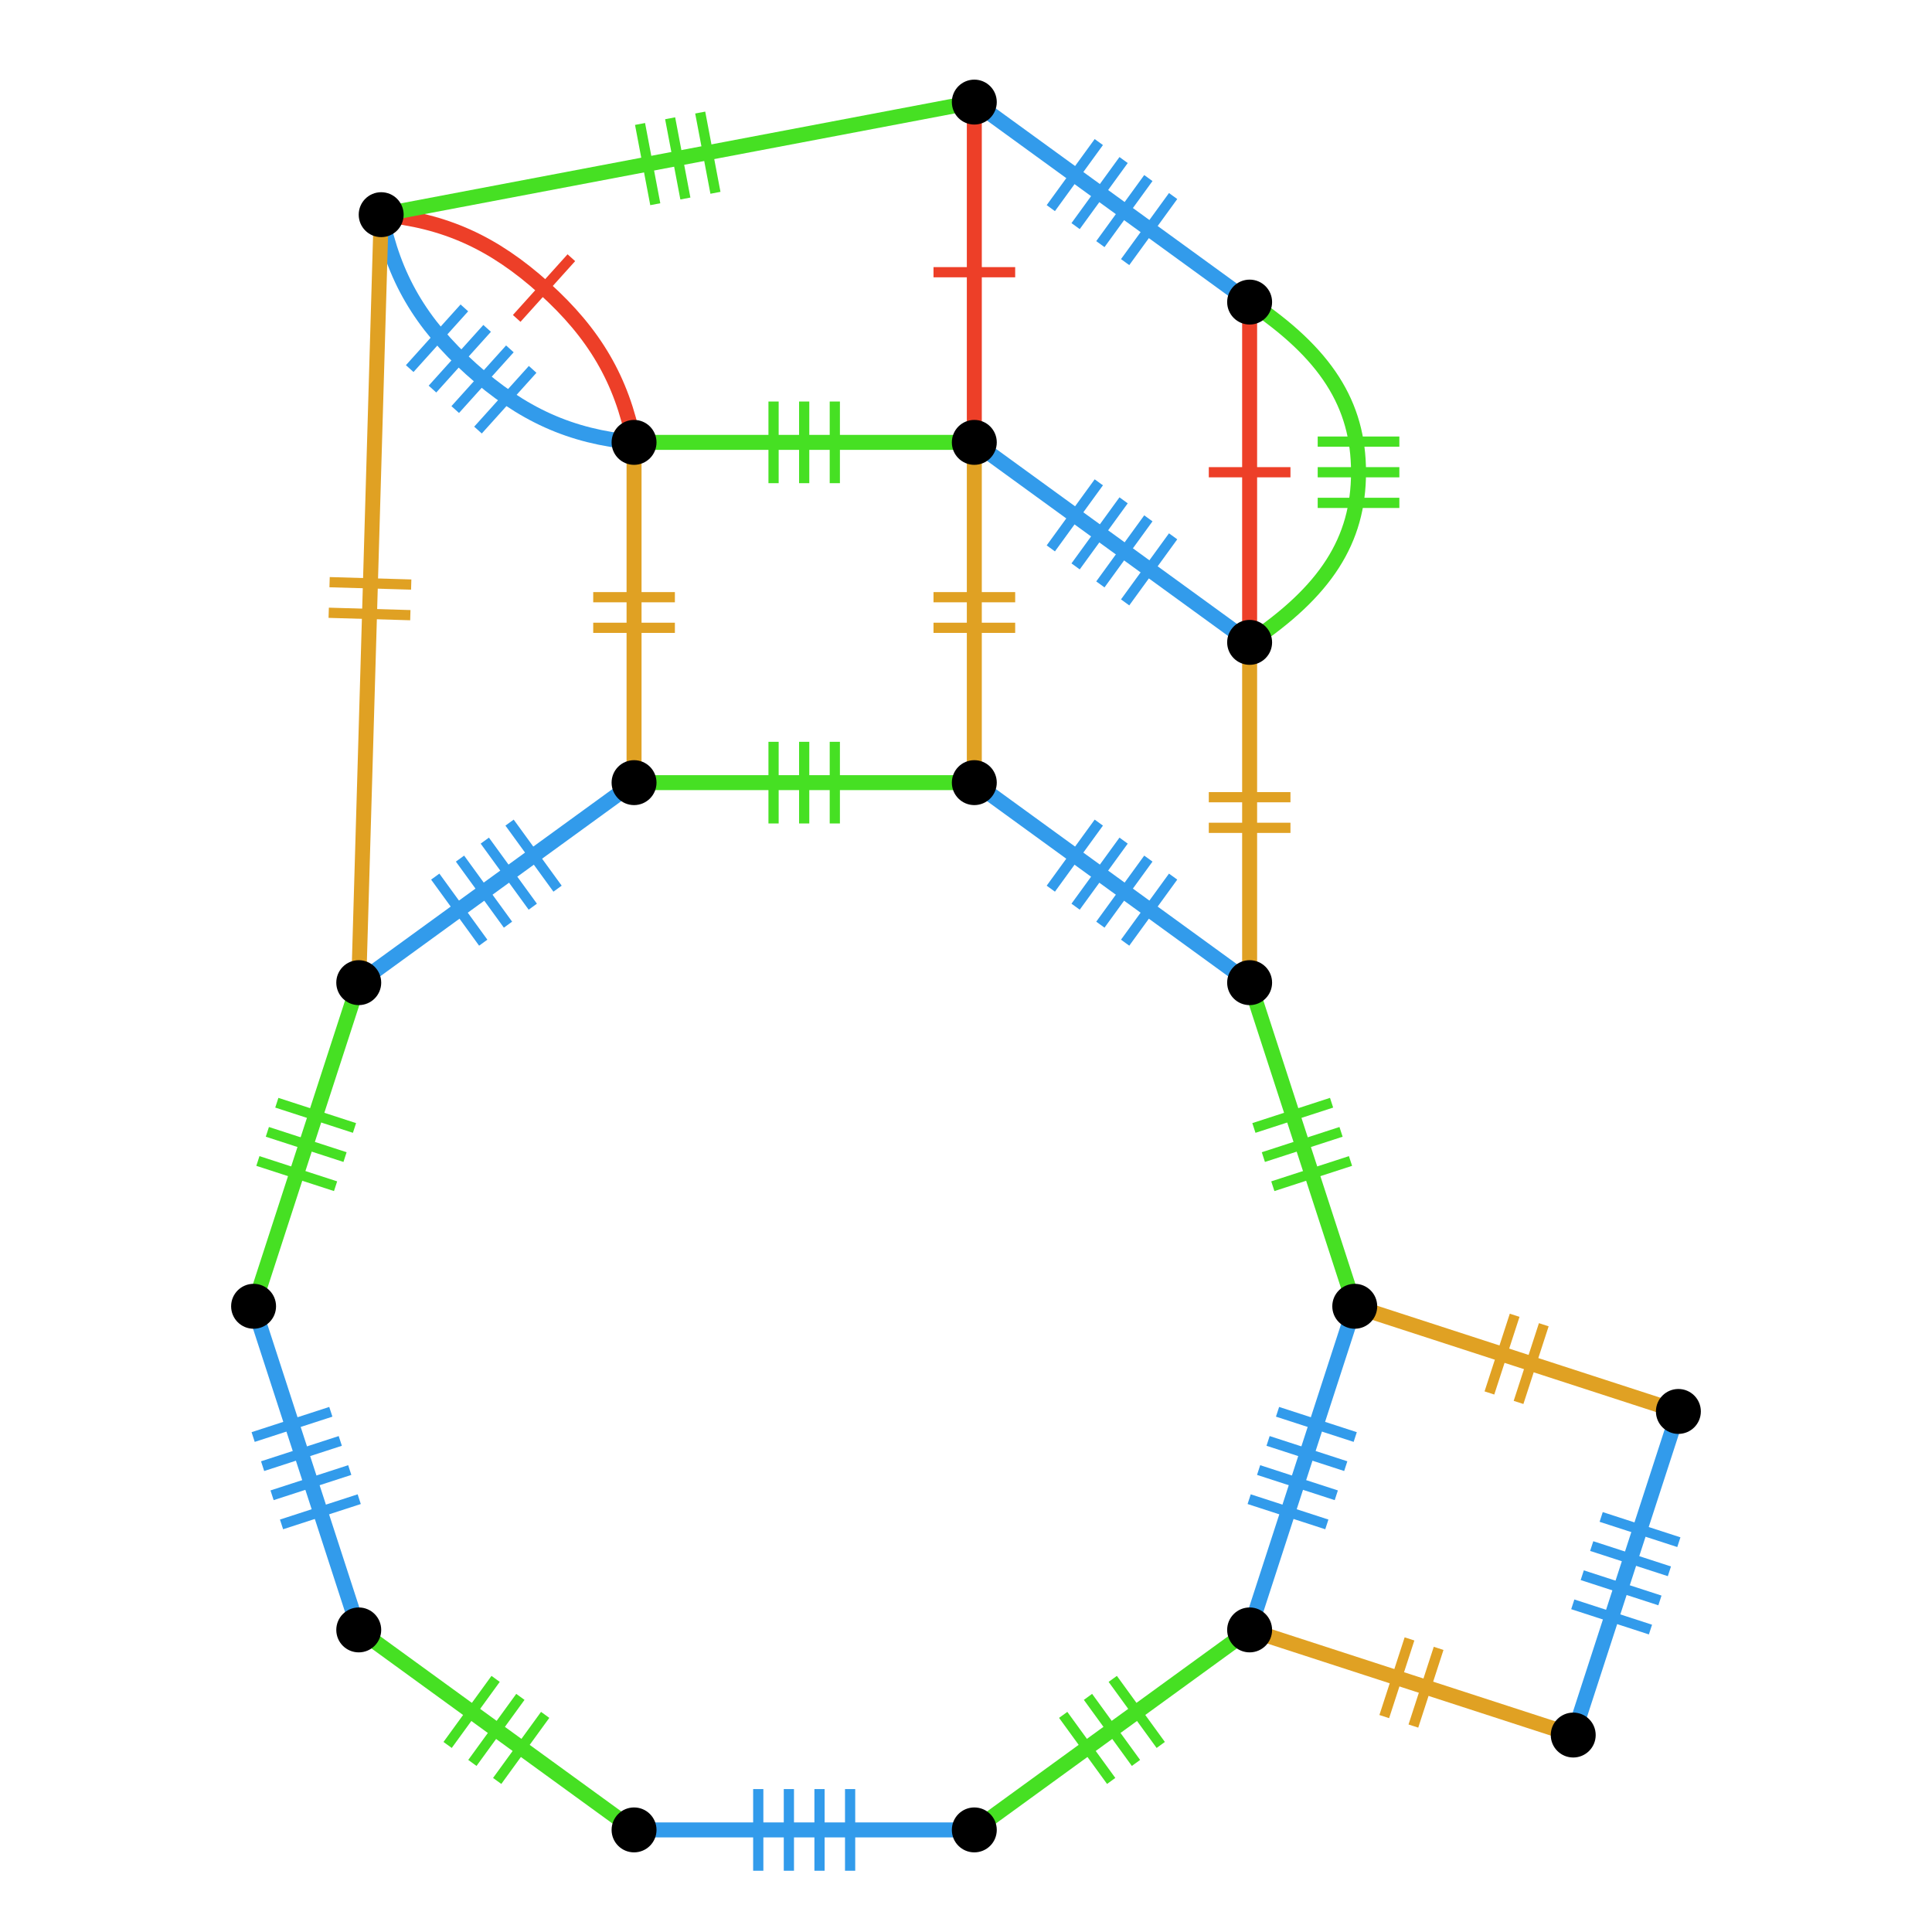 <?xml version="1.0" encoding="UTF-8"?>
<svg xmlns="http://www.w3.org/2000/svg" xmlns:xlink="http://www.w3.org/1999/xlink" width="256pt" height="256pt" viewBox="0 0 256 256" version="1.1">
<g id="surface1383">
<path style="fill:none;stroke-width:1.353;stroke-linecap:butt;stroke-linejoin:miter;stroke:rgb(27.451%,87.843%,13.725%);stroke-opacity:1;stroke-miterlimit:10;" d="M 176.441 146.117 L 166.148 149.461 "/>
<path style="fill:none;stroke-width:1.353;stroke-linecap:butt;stroke-linejoin:miter;stroke:rgb(27.451%,87.843%,13.725%);stroke-opacity:1;stroke-miterlimit:10;" d="M 177.695 149.977 L 167.402 153.32 "/>
<path style="fill:none;stroke-width:1.353;stroke-linecap:butt;stroke-linejoin:miter;stroke:rgb(27.451%,87.843%,13.725%);stroke-opacity:1;stroke-miterlimit:10;" d="M 178.949 153.836 L 168.656 157.18 "/>
<path style="fill:none;stroke-width:1.984;stroke-linecap:butt;stroke-linejoin:miter;stroke:rgb(27.451%,87.843%,13.725%);stroke-opacity:1;stroke-miterlimit:10;" d="M 179.516 173.09 C 177.426 166.656 175.336 160.227 172.551 151.648 C 169.766 143.07 167.676 136.641 165.586 130.207 "/>
<path style="fill:none;stroke-width:1.353;stroke-linecap:butt;stroke-linejoin:miter;stroke:rgb(19.608%,60.784%,92.157%);stroke-opacity:1;stroke-miterlimit:10;" d="M 145.598 109 L 139.238 117.754 "/>
<path style="fill:none;stroke-width:1.353;stroke-linecap:butt;stroke-linejoin:miter;stroke:rgb(19.608%,60.784%,92.157%);stroke-opacity:1;stroke-miterlimit:10;" d="M 148.883 111.387 L 142.523 120.141 "/>
<path style="fill:none;stroke-width:1.353;stroke-linecap:butt;stroke-linejoin:miter;stroke:rgb(19.608%,60.784%,92.157%);stroke-opacity:1;stroke-miterlimit:10;" d="M 152.164 113.77 L 145.805 122.523 "/>
<path style="fill:none;stroke-width:1.353;stroke-linecap:butt;stroke-linejoin:miter;stroke:rgb(19.608%,60.784%,92.157%);stroke-opacity:1;stroke-miterlimit:10;" d="M 155.445 116.156 L 149.086 124.91 "/>
<path style="fill:none;stroke-width:1.984;stroke-linecap:butt;stroke-linejoin:miter;stroke:rgb(19.608%,60.784%,92.157%);stroke-opacity:1;stroke-miterlimit:10;" d="M 165.582 130.207 C 160.109 126.23 154.641 122.258 147.344 116.957 C 140.047 111.656 134.578 107.68 129.105 103.707 "/>
<path style="fill:none;stroke-width:1.353;stroke-linecap:butt;stroke-linejoin:miter;stroke:rgb(27.451%,87.843%,13.725%);stroke-opacity:1;stroke-miterlimit:10;" d="M 102.5 98.293 L 102.5 109.113 "/>
<path style="fill:none;stroke-width:1.353;stroke-linecap:butt;stroke-linejoin:miter;stroke:rgb(27.451%,87.843%,13.725%);stroke-opacity:1;stroke-miterlimit:10;" d="M 106.559 98.293 L 106.559 109.113 "/>
<path style="fill:none;stroke-width:1.353;stroke-linecap:butt;stroke-linejoin:miter;stroke:rgb(27.451%,87.843%,13.725%);stroke-opacity:1;stroke-miterlimit:10;" d="M 110.617 98.293 L 110.617 109.113 "/>
<path style="fill:none;stroke-width:1.984;stroke-linecap:butt;stroke-linejoin:miter;stroke:rgb(27.451%,87.843%,13.725%);stroke-opacity:1;stroke-miterlimit:10;" d="M 129.102 103.703 C 122.34 103.703 115.574 103.703 106.559 103.703 C 97.539 103.703 90.777 103.703 84.016 103.703 "/>
<path style="fill:none;stroke-width:1.353;stroke-linecap:butt;stroke-linejoin:miter;stroke:rgb(19.608%,60.784%,92.157%);stroke-opacity:1;stroke-miterlimit:10;" d="M 57.672 116.156 L 64.031 124.91 "/>
<path style="fill:none;stroke-width:1.353;stroke-linecap:butt;stroke-linejoin:miter;stroke:rgb(19.608%,60.784%,92.157%);stroke-opacity:1;stroke-miterlimit:10;" d="M 60.953 113.77 L 67.312 122.523 "/>
<path style="fill:none;stroke-width:1.353;stroke-linecap:butt;stroke-linejoin:miter;stroke:rgb(19.608%,60.784%,92.157%);stroke-opacity:1;stroke-miterlimit:10;" d="M 64.238 111.387 L 70.598 120.141 "/>
<path style="fill:none;stroke-width:1.353;stroke-linecap:butt;stroke-linejoin:miter;stroke:rgb(19.608%,60.784%,92.157%);stroke-opacity:1;stroke-miterlimit:10;" d="M 67.52 109 L 73.879 117.754 "/>
<path style="fill:none;stroke-width:1.984;stroke-linecap:butt;stroke-linejoin:miter;stroke:rgb(19.608%,60.784%,92.157%);stroke-opacity:1;stroke-miterlimit:10;" d="M 84.016 103.703 C 78.543 107.68 73.074 111.652 65.777 116.953 C 58.48 122.254 53.012 126.23 47.539 130.203 "/>
<path style="fill:none;stroke-width:1.353;stroke-linecap:butt;stroke-linejoin:miter;stroke:rgb(27.451%,87.843%,13.725%);stroke-opacity:1;stroke-miterlimit:10;" d="M 34.172 153.836 L 44.465 157.18 "/>
<path style="fill:none;stroke-width:1.353;stroke-linecap:butt;stroke-linejoin:miter;stroke:rgb(27.451%,87.843%,13.725%);stroke-opacity:1;stroke-miterlimit:10;" d="M 35.426 149.977 L 45.719 153.32 "/>
<path style="fill:none;stroke-width:1.353;stroke-linecap:butt;stroke-linejoin:miter;stroke:rgb(27.451%,87.843%,13.725%);stroke-opacity:1;stroke-miterlimit:10;" d="M 36.68 146.117 L 46.973 149.461 "/>
<path style="fill:none;stroke-width:1.984;stroke-linecap:butt;stroke-linejoin:miter;stroke:rgb(27.451%,87.843%,13.725%);stroke-opacity:1;stroke-miterlimit:10;" d="M 47.535 130.207 C 45.445 136.641 43.355 143.07 40.57 151.648 C 37.785 160.227 35.695 166.656 33.605 173.09 "/>
<path style="fill:none;stroke-width:1.353;stroke-linecap:butt;stroke-linejoin:miter;stroke:rgb(19.608%,60.784%,92.157%);stroke-opacity:1;stroke-miterlimit:10;" d="M 37.305 201.992 L 47.598 198.648 "/>
<path style="fill:none;stroke-width:1.353;stroke-linecap:butt;stroke-linejoin:miter;stroke:rgb(19.608%,60.784%,92.157%);stroke-opacity:1;stroke-miterlimit:10;" d="M 36.051 198.133 L 46.344 194.789 "/>
<path style="fill:none;stroke-width:1.353;stroke-linecap:butt;stroke-linejoin:miter;stroke:rgb(19.608%,60.784%,92.157%);stroke-opacity:1;stroke-miterlimit:10;" d="M 34.797 194.273 L 45.09 190.93 "/>
<path style="fill:none;stroke-width:1.353;stroke-linecap:butt;stroke-linejoin:miter;stroke:rgb(19.608%,60.784%,92.157%);stroke-opacity:1;stroke-miterlimit:10;" d="M 33.543 190.414 L 43.836 187.07 "/>
<path style="fill:none;stroke-width:1.984;stroke-linecap:butt;stroke-linejoin:miter;stroke:rgb(19.608%,60.784%,92.157%);stroke-opacity:1;stroke-miterlimit:10;" d="M 33.605 173.09 C 35.695 179.523 37.785 185.953 40.57 194.531 C 43.355 203.109 45.445 209.539 47.535 215.973 "/>
<path style="fill:none;stroke-width:1.353;stroke-linecap:butt;stroke-linejoin:miter;stroke:rgb(27.451%,87.843%,13.725%);stroke-opacity:1;stroke-miterlimit:10;" d="M 65.879 235.984 L 72.238 227.23 "/>
<path style="fill:none;stroke-width:1.353;stroke-linecap:butt;stroke-linejoin:miter;stroke:rgb(27.451%,87.843%,13.725%);stroke-opacity:1;stroke-miterlimit:10;" d="M 62.594 233.598 L 68.953 224.844 "/>
<path style="fill:none;stroke-width:1.353;stroke-linecap:butt;stroke-linejoin:miter;stroke:rgb(27.451%,87.843%,13.725%);stroke-opacity:1;stroke-miterlimit:10;" d="M 59.312 231.215 L 65.672 222.461 "/>
<path style="fill:none;stroke-width:1.984;stroke-linecap:butt;stroke-linejoin:miter;stroke:rgb(27.451%,87.843%,13.725%);stroke-opacity:1;stroke-miterlimit:10;" d="M 47.535 215.973 C 53.008 219.949 58.477 223.922 65.773 229.223 C 73.07 234.523 78.539 238.5 84.012 242.473 "/>
<path style="fill:none;stroke-width:1.353;stroke-linecap:butt;stroke-linejoin:miter;stroke:rgb(19.608%,60.784%,92.157%);stroke-opacity:1;stroke-miterlimit:10;" d="M 112.645 247.883 L 112.645 237.062 "/>
<path style="fill:none;stroke-width:1.353;stroke-linecap:butt;stroke-linejoin:miter;stroke:rgb(19.608%,60.784%,92.157%);stroke-opacity:1;stroke-miterlimit:10;" d="M 108.59 247.883 L 108.59 237.062 "/>
<path style="fill:none;stroke-width:1.353;stroke-linecap:butt;stroke-linejoin:miter;stroke:rgb(19.608%,60.784%,92.157%);stroke-opacity:1;stroke-miterlimit:10;" d="M 104.531 247.883 L 104.531 237.062 "/>
<path style="fill:none;stroke-width:1.353;stroke-linecap:butt;stroke-linejoin:miter;stroke:rgb(19.608%,60.784%,92.157%);stroke-opacity:1;stroke-miterlimit:10;" d="M 100.473 247.883 L 100.473 237.062 "/>
<path style="fill:none;stroke-width:1.984;stroke-linecap:butt;stroke-linejoin:miter;stroke:rgb(19.608%,60.784%,92.157%);stroke-opacity:1;stroke-miterlimit:10;" d="M 84.016 242.473 C 90.777 242.473 97.543 242.473 106.559 242.473 C 115.578 242.473 122.34 242.473 129.102 242.473 "/>
<path style="fill:none;stroke-width:1.353;stroke-linecap:butt;stroke-linejoin:miter;stroke:rgb(27.451%,87.843%,13.725%);stroke-opacity:1;stroke-miterlimit:10;" d="M 153.805 231.215 L 147.445 222.461 "/>
<path style="fill:none;stroke-width:1.353;stroke-linecap:butt;stroke-linejoin:miter;stroke:rgb(27.451%,87.843%,13.725%);stroke-opacity:1;stroke-miterlimit:10;" d="M 150.523 233.598 L 144.164 224.844 "/>
<path style="fill:none;stroke-width:1.353;stroke-linecap:butt;stroke-linejoin:miter;stroke:rgb(27.451%,87.843%,13.725%);stroke-opacity:1;stroke-miterlimit:10;" d="M 147.238 235.984 L 140.879 227.23 "/>
<path style="fill:none;stroke-width:1.984;stroke-linecap:butt;stroke-linejoin:miter;stroke:rgb(27.451%,87.843%,13.725%);stroke-opacity:1;stroke-miterlimit:10;" d="M 129.102 242.473 C 134.574 238.496 140.043 234.523 147.34 229.223 C 154.637 223.922 160.105 219.945 165.578 215.973 "/>
<path style="fill:none;stroke-width:1.353;stroke-linecap:butt;stroke-linejoin:miter;stroke:rgb(19.608%,60.784%,92.157%);stroke-opacity:1;stroke-miterlimit:10;" d="M 179.574 190.414 L 169.281 187.07 "/>
<path style="fill:none;stroke-width:1.353;stroke-linecap:butt;stroke-linejoin:miter;stroke:rgb(19.608%,60.784%,92.157%);stroke-opacity:1;stroke-miterlimit:10;" d="M 178.32 194.273 L 168.027 190.93 "/>
<path style="fill:none;stroke-width:1.353;stroke-linecap:butt;stroke-linejoin:miter;stroke:rgb(19.608%,60.784%,92.157%);stroke-opacity:1;stroke-miterlimit:10;" d="M 177.066 198.133 L 166.773 194.789 "/>
<path style="fill:none;stroke-width:1.353;stroke-linecap:butt;stroke-linejoin:miter;stroke:rgb(19.608%,60.784%,92.157%);stroke-opacity:1;stroke-miterlimit:10;" d="M 175.812 201.992 L 165.52 198.648 "/>
<path style="fill:none;stroke-width:1.984;stroke-linecap:butt;stroke-linejoin:miter;stroke:rgb(19.608%,60.784%,92.157%);stroke-opacity:1;stroke-miterlimit:10;" d="M 165.582 215.973 C 167.672 209.539 169.762 203.109 172.547 194.531 C 175.332 185.953 177.422 179.523 179.512 173.09 "/>
<path style="fill:none;stroke-width:1.353;stroke-linecap:butt;stroke-linejoin:miter;stroke:rgb(87.843%,63.137%,13.725%);stroke-opacity:1;stroke-miterlimit:10;" d="M 170.992 105.633 L 160.172 105.633 "/>
<path style="fill:none;stroke-width:1.353;stroke-linecap:butt;stroke-linejoin:miter;stroke:rgb(87.843%,63.137%,13.725%);stroke-opacity:1;stroke-miterlimit:10;" d="M 170.992 109.691 L 160.172 109.691 "/>
<path style="fill:none;stroke-width:1.984;stroke-linecap:butt;stroke-linejoin:miter;stroke:rgb(87.843%,63.137%,13.725%);stroke-opacity:1;stroke-miterlimit:10;" d="M 165.582 130.207 C 165.582 123.445 165.582 116.68 165.582 107.664 C 165.582 98.645 165.582 91.883 165.582 85.121 "/>
<path style="fill:none;stroke-width:1.353;stroke-linecap:butt;stroke-linejoin:miter;stroke:rgb(19.608%,60.784%,92.157%);stroke-opacity:1;stroke-miterlimit:10;" d="M 145.598 63.91 L 139.238 72.664 "/>
<path style="fill:none;stroke-width:1.353;stroke-linecap:butt;stroke-linejoin:miter;stroke:rgb(19.608%,60.784%,92.157%);stroke-opacity:1;stroke-miterlimit:10;" d="M 148.883 66.297 L 142.523 75.051 "/>
<path style="fill:none;stroke-width:1.353;stroke-linecap:butt;stroke-linejoin:miter;stroke:rgb(19.608%,60.784%,92.157%);stroke-opacity:1;stroke-miterlimit:10;" d="M 152.164 68.684 L 145.805 77.438 "/>
<path style="fill:none;stroke-width:1.353;stroke-linecap:butt;stroke-linejoin:miter;stroke:rgb(19.608%,60.784%,92.157%);stroke-opacity:1;stroke-miterlimit:10;" d="M 155.445 71.066 L 149.086 79.82 "/>
<path style="fill:none;stroke-width:1.984;stroke-linecap:butt;stroke-linejoin:miter;stroke:rgb(19.608%,60.784%,92.157%);stroke-opacity:1;stroke-miterlimit:10;" d="M 165.582 85.117 C 160.109 81.141 154.641 77.168 147.344 71.867 C 140.047 66.566 134.578 62.59 129.105 58.617 "/>
<path style="fill:none;stroke-width:1.353;stroke-linecap:butt;stroke-linejoin:miter;stroke:rgb(27.451%,87.843%,13.725%);stroke-opacity:1;stroke-miterlimit:10;" d="M 102.5 53.203 L 102.5 64.023 "/>
<path style="fill:none;stroke-width:1.353;stroke-linecap:butt;stroke-linejoin:miter;stroke:rgb(27.451%,87.843%,13.725%);stroke-opacity:1;stroke-miterlimit:10;" d="M 106.559 53.203 L 106.559 64.023 "/>
<path style="fill:none;stroke-width:1.353;stroke-linecap:butt;stroke-linejoin:miter;stroke:rgb(27.451%,87.843%,13.725%);stroke-opacity:1;stroke-miterlimit:10;" d="M 110.617 53.203 L 110.617 64.023 "/>
<path style="fill:none;stroke-width:1.984;stroke-linecap:butt;stroke-linejoin:miter;stroke:rgb(27.451%,87.843%,13.725%);stroke-opacity:1;stroke-miterlimit:10;" d="M 129.102 58.617 C 122.34 58.617 115.574 58.617 106.559 58.617 C 97.539 58.617 90.777 58.617 84.016 58.617 "/>
<path style="fill:none;stroke-width:1.353;stroke-linecap:butt;stroke-linejoin:miter;stroke:rgb(87.843%,63.137%,13.725%);stroke-opacity:1;stroke-miterlimit:10;" d="M 134.516 79.133 L 123.695 79.133 "/>
<path style="fill:none;stroke-width:1.353;stroke-linecap:butt;stroke-linejoin:miter;stroke:rgb(87.843%,63.137%,13.725%);stroke-opacity:1;stroke-miterlimit:10;" d="M 134.516 83.188 L 123.695 83.188 "/>
<path style="fill:none;stroke-width:1.984;stroke-linecap:butt;stroke-linejoin:miter;stroke:rgb(87.843%,63.137%,13.725%);stroke-opacity:1;stroke-miterlimit:10;" d="M 129.102 103.703 C 129.102 96.941 129.102 90.176 129.102 81.16 C 129.102 72.141 129.102 65.379 129.102 58.617 "/>
<path style="fill:none;stroke-width:1.353;stroke-linecap:butt;stroke-linejoin:miter;stroke:rgb(87.843%,63.137%,13.725%);stroke-opacity:1;stroke-miterlimit:10;" d="M 89.426 79.133 L 78.605 79.133 "/>
<path style="fill:none;stroke-width:1.353;stroke-linecap:butt;stroke-linejoin:miter;stroke:rgb(87.843%,63.137%,13.725%);stroke-opacity:1;stroke-miterlimit:10;" d="M 89.426 83.188 L 78.605 83.188 "/>
<path style="fill:none;stroke-width:1.984;stroke-linecap:butt;stroke-linejoin:miter;stroke:rgb(87.843%,63.137%,13.725%);stroke-opacity:1;stroke-miterlimit:10;" d="M 84.016 103.703 C 84.016 96.941 84.016 90.176 84.016 81.16 C 84.016 72.141 84.016 65.379 84.016 58.617 "/>
<path style="fill:none;stroke-width:1.353;stroke-linecap:butt;stroke-linejoin:miter;stroke:rgb(92.941%,24.706%,15.686%);stroke-opacity:1;stroke-miterlimit:10;" d="M 170.992 62.574 L 160.172 62.574 "/>
<path style="fill:none;stroke-width:1.984;stroke-linecap:butt;stroke-linejoin:miter;stroke:rgb(92.941%,24.706%,15.686%);stroke-opacity:1;stroke-miterlimit:10;" d="M 165.582 85.117 C 165.582 78.355 165.582 71.59 165.582 62.574 C 165.582 53.555 165.582 46.793 165.582 40.031 "/>
<path style="fill:none;stroke-width:1.353;stroke-linecap:butt;stroke-linejoin:miter;stroke:rgb(27.451%,87.843%,13.725%);stroke-opacity:1;stroke-miterlimit:10;" d="M 185.422 58.516 L 174.602 58.516 "/>
<path style="fill:none;stroke-width:1.353;stroke-linecap:butt;stroke-linejoin:miter;stroke:rgb(27.451%,87.843%,13.725%);stroke-opacity:1;stroke-miterlimit:10;" d="M 185.422 62.574 L 174.602 62.574 "/>
<path style="fill:none;stroke-width:1.353;stroke-linecap:butt;stroke-linejoin:miter;stroke:rgb(27.451%,87.843%,13.725%);stroke-opacity:1;stroke-miterlimit:10;" d="M 185.422 66.633 L 174.602 66.633 "/>
<path style="fill:none;stroke-width:1.984;stroke-linecap:butt;stroke-linejoin:miter;stroke:rgb(27.451%,87.843%,13.725%);stroke-opacity:1;stroke-miterlimit:10;" d="M 165.582 85.117 C 175.684 78.355 180.012 71.59 180.012 62.574 C 180.012 53.555 175.684 46.793 165.582 40.031 "/>
<path style="fill:none;stroke-width:1.353;stroke-linecap:butt;stroke-linejoin:miter;stroke:rgb(19.608%,60.784%,92.157%);stroke-opacity:1;stroke-miterlimit:10;" d="M 145.598 18.824 L 139.238 27.578 "/>
<path style="fill:none;stroke-width:1.353;stroke-linecap:butt;stroke-linejoin:miter;stroke:rgb(19.608%,60.784%,92.157%);stroke-opacity:1;stroke-miterlimit:10;" d="M 148.883 21.207 L 142.523 29.961 "/>
<path style="fill:none;stroke-width:1.353;stroke-linecap:butt;stroke-linejoin:miter;stroke:rgb(19.608%,60.784%,92.157%);stroke-opacity:1;stroke-miterlimit:10;" d="M 152.164 23.594 L 145.805 32.348 "/>
<path style="fill:none;stroke-width:1.353;stroke-linecap:butt;stroke-linejoin:miter;stroke:rgb(19.608%,60.784%,92.157%);stroke-opacity:1;stroke-miterlimit:10;" d="M 155.445 25.977 L 149.086 34.73 "/>
<path style="fill:none;stroke-width:1.984;stroke-linecap:butt;stroke-linejoin:miter;stroke:rgb(19.608%,60.784%,92.157%);stroke-opacity:1;stroke-miterlimit:10;" d="M 165.582 40.027 C 160.109 36.051 154.641 32.078 147.344 26.777 C 140.047 21.477 134.578 17.5 129.105 13.527 "/>
<path style="fill:none;stroke-width:1.353;stroke-linecap:butt;stroke-linejoin:miter;stroke:rgb(92.941%,24.706%,15.686%);stroke-opacity:1;stroke-miterlimit:10;" d="M 134.516 36.07 L 123.695 36.07 "/>
<path style="fill:none;stroke-width:1.984;stroke-linecap:butt;stroke-linejoin:miter;stroke:rgb(92.941%,24.706%,15.686%);stroke-opacity:1;stroke-miterlimit:10;" d="M 129.102 58.617 C 129.102 51.855 129.102 45.09 129.102 36.074 C 129.102 27.055 129.102 20.293 129.102 13.531 "/>
<path style="fill:none;stroke-width:1.353;stroke-linecap:butt;stroke-linejoin:miter;stroke:rgb(92.941%,24.706%,15.686%);stroke-opacity:1;stroke-miterlimit:10;" d="M 75.707 34.148 L 68.465 42.191 "/>
<path style="fill:none;stroke-width:1.984;stroke-linecap:butt;stroke-linejoin:miter;stroke:rgb(92.941%,24.706%,15.686%);stroke-opacity:1;stroke-miterlimit:10;" d="M 84.016 58.617 C 82.367 50.34 78.789 44.203 72.09 38.172 C 65.387 32.137 58.914 29.219 50.508 28.449 "/>
<path style="fill:none;stroke-width:1.353;stroke-linecap:butt;stroke-linejoin:miter;stroke:rgb(19.608%,60.784%,92.157%);stroke-opacity:1;stroke-miterlimit:10;" d="M 61.531 40.797 L 54.289 48.84 "/>
<path style="fill:none;stroke-width:1.353;stroke-linecap:butt;stroke-linejoin:miter;stroke:rgb(19.608%,60.784%,92.157%);stroke-opacity:1;stroke-miterlimit:10;" d="M 64.547 43.512 L 57.305 51.555 "/>
<path style="fill:none;stroke-width:1.353;stroke-linecap:butt;stroke-linejoin:miter;stroke:rgb(19.608%,60.784%,92.157%);stroke-opacity:1;stroke-miterlimit:10;" d="M 67.562 46.227 L 60.32 54.27 "/>
<path style="fill:none;stroke-width:1.353;stroke-linecap:butt;stroke-linejoin:miter;stroke:rgb(19.608%,60.784%,92.157%);stroke-opacity:1;stroke-miterlimit:10;" d="M 70.578 48.945 L 63.336 56.988 "/>
<path style="fill:none;stroke-width:1.984;stroke-linecap:butt;stroke-linejoin:miter;stroke:rgb(19.608%,60.784%,92.157%);stroke-opacity:1;stroke-miterlimit:10;" d="M 84.016 58.617 C 75.609 57.844 69.137 54.926 62.434 48.895 C 55.73 42.859 52.152 36.727 50.508 28.449 "/>
<path style="fill:none;stroke-width:1.353;stroke-linecap:butt;stroke-linejoin:miter;stroke:rgb(27.451%,87.843%,13.725%);stroke-opacity:1;stroke-miterlimit:10;" d="M 84.809 16.426 L 86.828 27.059 "/>
<path style="fill:none;stroke-width:1.353;stroke-linecap:butt;stroke-linejoin:miter;stroke:rgb(27.451%,87.843%,13.725%);stroke-opacity:1;stroke-miterlimit:10;" d="M 88.797 15.672 L 90.816 26.305 "/>
<path style="fill:none;stroke-width:1.353;stroke-linecap:butt;stroke-linejoin:miter;stroke:rgb(27.451%,87.843%,13.725%);stroke-opacity:1;stroke-miterlimit:10;" d="M 92.781 14.914 L 94.801 25.547 "/>
<path style="fill:none;stroke-width:1.984;stroke-linecap:butt;stroke-linejoin:miter;stroke:rgb(27.451%,87.843%,13.725%);stroke-opacity:1;stroke-miterlimit:10;" d="M 129.102 13.527 C 117.312 15.766 105.523 18.004 89.805 20.988 C 74.086 23.973 62.297 26.211 50.508 28.449 "/>
<path style="fill:none;stroke-width:1.353;stroke-linecap:butt;stroke-linejoin:miter;stroke:rgb(87.843%,63.137%,13.725%);stroke-opacity:1;stroke-miterlimit:10;" d="M 43.555 81.195 L 54.371 81.512 "/>
<path style="fill:none;stroke-width:1.353;stroke-linecap:butt;stroke-linejoin:miter;stroke:rgb(87.843%,63.137%,13.725%);stroke-opacity:1;stroke-miterlimit:10;" d="M 43.672 77.141 L 54.488 77.457 "/>
<path style="fill:none;stroke-width:1.984;stroke-linecap:butt;stroke-linejoin:miter;stroke:rgb(87.843%,63.137%,13.725%);stroke-opacity:1;stroke-miterlimit:10;" d="M 50.508 28.445 C 50.062 43.711 49.617 58.973 49.023 79.324 C 48.43 99.676 47.984 114.941 47.539 130.203 "/>
<path style="fill:none;stroke-width:1.353;stroke-linecap:butt;stroke-linejoin:miter;stroke:rgb(87.843%,63.137%,13.725%);stroke-opacity:1;stroke-miterlimit:10;" d="M 187.281 228.711 L 190.625 218.418 "/>
<path style="fill:none;stroke-width:1.353;stroke-linecap:butt;stroke-linejoin:miter;stroke:rgb(87.843%,63.137%,13.725%);stroke-opacity:1;stroke-miterlimit:10;" d="M 183.422 227.457 L 186.766 217.164 "/>
<path style="fill:none;stroke-width:1.984;stroke-linecap:butt;stroke-linejoin:miter;stroke:rgb(87.843%,63.137%,13.725%);stroke-opacity:1;stroke-miterlimit:10;" d="M 165.582 215.973 C 172.016 218.062 178.445 220.152 187.023 222.938 C 195.602 225.723 202.031 227.812 208.465 229.902 "/>
<path style="fill:none;stroke-width:1.353;stroke-linecap:butt;stroke-linejoin:miter;stroke:rgb(19.608%,60.784%,92.157%);stroke-opacity:1;stroke-miterlimit:10;" d="M 222.457 204.348 L 212.164 201.004 "/>
<path style="fill:none;stroke-width:1.353;stroke-linecap:butt;stroke-linejoin:miter;stroke:rgb(19.608%,60.784%,92.157%);stroke-opacity:1;stroke-miterlimit:10;" d="M 221.203 208.207 L 210.91 204.863 "/>
<path style="fill:none;stroke-width:1.353;stroke-linecap:butt;stroke-linejoin:miter;stroke:rgb(19.608%,60.784%,92.157%);stroke-opacity:1;stroke-miterlimit:10;" d="M 219.949 212.066 L 209.656 208.723 "/>
<path style="fill:none;stroke-width:1.353;stroke-linecap:butt;stroke-linejoin:miter;stroke:rgb(19.608%,60.784%,92.157%);stroke-opacity:1;stroke-miterlimit:10;" d="M 218.695 215.926 L 208.402 212.582 "/>
<path style="fill:none;stroke-width:1.984;stroke-linecap:butt;stroke-linejoin:miter;stroke:rgb(19.608%,60.784%,92.157%);stroke-opacity:1;stroke-miterlimit:10;" d="M 208.465 229.902 C 210.555 223.469 212.645 217.039 215.43 208.461 C 218.215 199.883 220.305 193.453 222.395 187.02 "/>
<path style="fill:none;stroke-width:1.353;stroke-linecap:butt;stroke-linejoin:miter;stroke:rgb(87.843%,63.137%,13.725%);stroke-opacity:1;stroke-miterlimit:10;" d="M 200.699 174.281 L 197.355 184.574 "/>
<path style="fill:none;stroke-width:1.353;stroke-linecap:butt;stroke-linejoin:miter;stroke:rgb(87.843%,63.137%,13.725%);stroke-opacity:1;stroke-miterlimit:10;" d="M 204.559 175.535 L 201.215 185.828 "/>
<path style="fill:none;stroke-width:1.984;stroke-linecap:butt;stroke-linejoin:miter;stroke:rgb(87.843%,63.137%,13.725%);stroke-opacity:1;stroke-miterlimit:10;" d="M 222.395 187.023 C 215.961 184.934 209.531 182.844 200.953 180.059 C 192.375 177.273 185.945 175.184 179.512 173.094 "/>
<path style=" stroke:none;fill-rule:nonzero;fill:rgb(0%,0%,0%);fill-opacity:1;" d="M 225.371 187.023 C 225.371 185.379 224.039 184.047 222.395 184.047 C 220.75 184.047 219.418 185.379 219.418 187.023 C 219.418 188.668 220.75 190 222.395 190 C 224.039 190 225.371 188.668 225.371 187.023 Z M 225.371 187.023 "/>
<path style=" stroke:none;fill-rule:nonzero;fill:rgb(0%,0%,0%);fill-opacity:1;" d="M 211.438 229.902 C 211.438 228.258 210.105 226.926 208.461 226.926 C 206.816 226.926 205.484 228.258 205.484 229.902 C 205.484 231.547 206.816 232.879 208.461 232.879 C 210.105 232.879 211.438 231.547 211.438 229.902 Z M 211.438 229.902 "/>
<path style=" stroke:none;fill-rule:nonzero;fill:rgb(0%,0%,0%);fill-opacity:1;" d="M 53.484 28.445 C 53.484 26.801 52.152 25.469 50.508 25.469 C 48.863 25.469 47.531 26.801 47.531 28.445 C 47.531 30.09 48.863 31.422 50.508 31.422 C 52.152 31.422 53.484 30.09 53.484 28.445 Z M 53.484 28.445 "/>
<path style=" stroke:none;fill-rule:nonzero;fill:rgb(0%,0%,0%);fill-opacity:1;" d="M 132.078 13.527 C 132.078 11.883 130.746 10.551 129.102 10.551 C 127.457 10.551 126.125 11.883 126.125 13.527 C 126.125 15.172 127.457 16.504 129.102 16.504 C 130.746 16.504 132.078 15.172 132.078 13.527 Z M 132.078 13.527 "/>
<path style=" stroke:none;fill-rule:nonzero;fill:rgb(0%,0%,0%);fill-opacity:1;" d="M 168.559 40.027 C 168.559 38.383 167.227 37.051 165.582 37.051 C 163.938 37.051 162.605 38.383 162.605 40.027 C 162.605 41.672 163.938 43.004 165.582 43.004 C 167.227 43.004 168.559 41.672 168.559 40.027 Z M 168.559 40.027 "/>
<path style=" stroke:none;fill-rule:nonzero;fill:rgb(0%,0%,0%);fill-opacity:1;" d="M 86.992 58.617 C 86.992 56.973 85.66 55.641 84.016 55.641 C 82.371 55.641 81.039 56.973 81.039 58.617 C 81.039 60.262 82.371 61.594 84.016 61.594 C 85.66 61.594 86.992 60.262 86.992 58.617 Z M 86.992 58.617 "/>
<path style=" stroke:none;fill-rule:nonzero;fill:rgb(0%,0%,0%);fill-opacity:1;" d="M 132.078 58.617 C 132.078 56.973 130.746 55.641 129.102 55.641 C 127.457 55.641 126.125 56.973 126.125 58.617 C 126.125 60.262 127.457 61.594 129.102 61.594 C 130.746 61.594 132.078 60.262 132.078 58.617 Z M 132.078 58.617 "/>
<path style=" stroke:none;fill-rule:nonzero;fill:rgb(0%,0%,0%);fill-opacity:1;" d="M 168.559 85.117 C 168.559 83.473 167.227 82.141 165.582 82.141 C 163.938 82.141 162.605 83.473 162.605 85.117 C 162.605 86.762 163.938 88.094 165.582 88.094 C 167.227 88.094 168.559 86.762 168.559 85.117 Z M 168.559 85.117 "/>
<path style=" stroke:none;fill-rule:nonzero;fill:rgb(0%,0%,0%);fill-opacity:1;" d="M 168.559 215.973 C 168.559 214.328 167.227 212.996 165.582 212.996 C 163.938 212.996 162.605 214.328 162.605 215.973 C 162.605 217.617 163.938 218.949 165.582 218.949 C 167.227 218.949 168.559 217.617 168.559 215.973 Z M 168.559 215.973 "/>
<path style=" stroke:none;fill-rule:nonzero;fill:rgb(0%,0%,0%);fill-opacity:1;" d="M 132.078 242.473 C 132.078 240.828 130.746 239.496 129.102 239.496 C 127.457 239.496 126.125 240.828 126.125 242.473 C 126.125 244.117 127.457 245.449 129.102 245.449 C 130.746 245.449 132.078 244.117 132.078 242.473 Z M 132.078 242.473 "/>
<path style=" stroke:none;fill-rule:nonzero;fill:rgb(0%,0%,0%);fill-opacity:1;" d="M 86.992 242.473 C 86.992 240.828 85.66 239.496 84.016 239.496 C 82.371 239.496 81.039 240.828 81.039 242.473 C 81.039 244.117 82.371 245.449 84.016 245.449 C 85.66 245.449 86.992 244.117 86.992 242.473 Z M 86.992 242.473 "/>
<path style=" stroke:none;fill-rule:nonzero;fill:rgb(0%,0%,0%);fill-opacity:1;" d="M 50.512 215.973 C 50.512 214.328 49.18 212.996 47.535 212.996 C 45.891 212.996 44.559 214.328 44.559 215.973 C 44.559 217.617 45.891 218.949 47.535 218.949 C 49.18 218.949 50.512 217.617 50.512 215.973 Z M 50.512 215.973 "/>
<path style=" stroke:none;fill-rule:nonzero;fill:rgb(0%,0%,0%);fill-opacity:1;" d="M 36.578 173.09 C 36.578 171.445 35.246 170.113 33.602 170.113 C 31.957 170.113 30.625 171.445 30.625 173.09 C 30.625 174.734 31.957 176.066 33.602 176.066 C 35.246 176.066 36.578 174.734 36.578 173.09 Z M 36.578 173.09 "/>
<path style=" stroke:none;fill-rule:nonzero;fill:rgb(0%,0%,0%);fill-opacity:1;" d="M 50.512 130.207 C 50.512 128.562 49.18 127.23 47.535 127.23 C 45.891 127.23 44.559 128.562 44.559 130.207 C 44.559 131.852 45.891 133.184 47.535 133.184 C 49.18 133.184 50.512 131.852 50.512 130.207 Z M 50.512 130.207 "/>
<path style=" stroke:none;fill-rule:nonzero;fill:rgb(0%,0%,0%);fill-opacity:1;" d="M 86.992 103.703 C 86.992 102.059 85.66 100.727 84.016 100.727 C 82.371 100.727 81.039 102.059 81.039 103.703 C 81.039 105.348 82.371 106.68 84.016 106.68 C 85.66 106.68 86.992 105.348 86.992 103.703 Z M 86.992 103.703 "/>
<path style=" stroke:none;fill-rule:nonzero;fill:rgb(0%,0%,0%);fill-opacity:1;" d="M 132.078 103.703 C 132.078 102.059 130.746 100.727 129.102 100.727 C 127.457 100.727 126.125 102.059 126.125 103.703 C 126.125 105.348 127.457 106.68 129.102 106.68 C 130.746 106.68 132.078 105.348 132.078 103.703 Z M 132.078 103.703 "/>
<path style=" stroke:none;fill-rule:nonzero;fill:rgb(0%,0%,0%);fill-opacity:1;" d="M 168.559 130.207 C 168.559 128.562 167.227 127.23 165.582 127.23 C 163.938 127.23 162.605 128.562 162.605 130.207 C 162.605 131.852 163.938 133.184 165.582 133.184 C 167.227 133.184 168.559 131.852 168.559 130.207 Z M 168.559 130.207 "/>
<path style=" stroke:none;fill-rule:nonzero;fill:rgb(0%,0%,0%);fill-opacity:1;" d="M 182.488 173.09 C 182.488 171.445 181.156 170.113 179.512 170.113 C 177.867 170.113 176.535 171.445 176.535 173.09 C 176.535 174.734 177.867 176.066 179.512 176.066 C 181.156 176.066 182.488 174.734 182.488 173.09 Z M 182.488 173.09 "/>
</g>
</svg>
